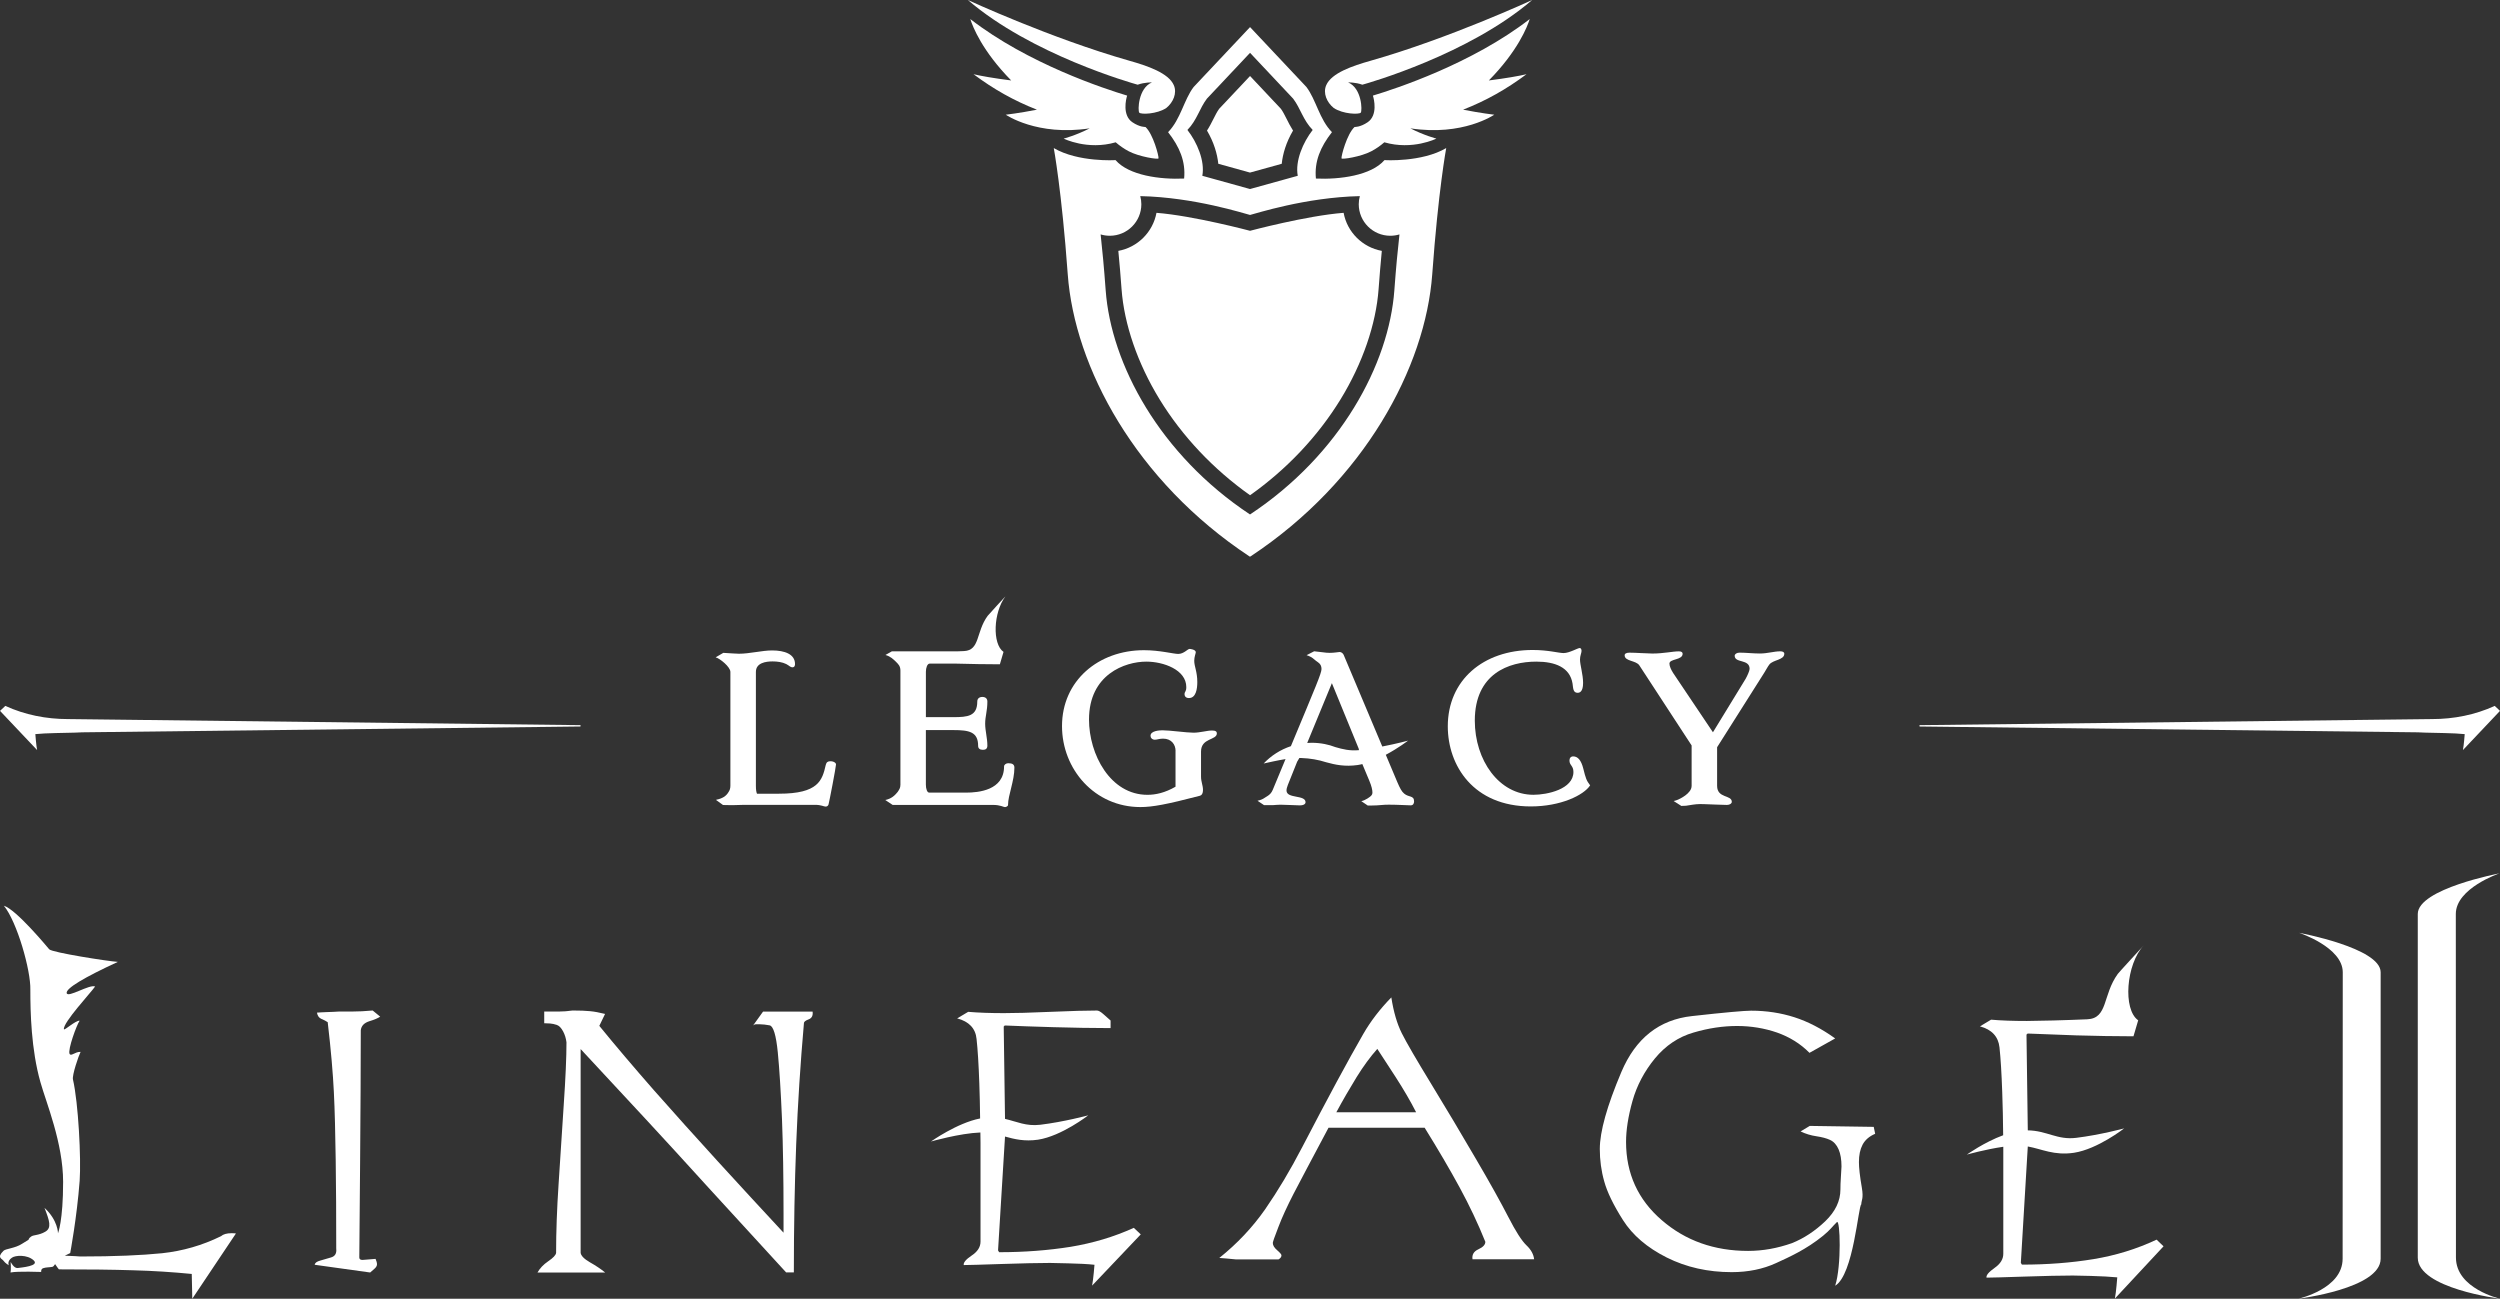 <svg width="154" height="80" viewBox="0 0 154 80" fill="none" xmlns="http://www.w3.org/2000/svg">
<rect x="0" y="0" width="154" height="80" fill="#333333" stroke="none"/>
<path d="M70.957 5.077C70.957 5.077 70.514 5.062 70.081 5.218C69.671 5.103 63.524 3.354 59.62 0C59.62 0 64.742 2.368 69.566 3.74C70.683 4.056 71.984 4.496 72.308 5.249C72.517 5.732 72.275 6.302 71.847 6.65C71.275 7.034 70.287 7.06 70.179 6.94C70.079 6.823 70.109 5.433 70.957 5.077Z" fill="white"/>
<path d="M59.968 4.571C60.413 4.677 61.23 4.822 62.29 4.956C60.499 3.135 59.921 1.645 59.77 1.173C63.321 3.926 68.036 5.469 69.432 5.889C69.36 6.103 69.123 7.099 69.752 7.528C70.215 7.844 70.562 7.822 70.562 7.822C71.037 8.262 71.386 9.609 71.366 9.753C71.353 9.842 70.164 9.653 69.535 9.321C69.233 9.163 68.965 8.972 68.727 8.766C66.991 9.271 65.522 8.538 65.522 8.538C65.522 8.538 66.29 8.338 67.124 7.906C63.884 8.404 61.956 7.066 61.956 7.066C61.956 7.066 62.78 6.972 63.875 6.756C62.455 6.202 61.203 5.492 59.968 4.571Z" fill="white"/>
<path d="M83.045 5.077C83.045 5.077 83.488 5.062 83.921 5.218C84.332 5.103 90.478 3.354 94.382 0C94.382 0 89.26 2.368 84.436 3.74C83.32 4.056 82.018 4.496 81.695 5.249C81.485 5.732 81.727 6.302 82.156 6.65C82.728 7.034 83.715 7.06 83.823 6.94C83.923 6.823 83.893 5.433 83.045 5.077Z" fill="white"/>
<path d="M94.034 4.571C93.589 4.677 92.772 4.822 91.713 4.956C93.503 3.135 94.081 1.645 94.232 1.173C90.681 3.926 85.966 5.469 84.57 5.889C84.642 6.103 84.879 7.099 84.25 7.528C83.787 7.844 83.441 7.822 83.441 7.822C82.965 8.262 82.617 9.609 82.636 9.753C82.649 9.842 83.838 9.653 84.467 9.321C84.77 9.163 85.038 8.972 85.275 8.766C87.011 9.271 88.481 8.538 88.481 8.538C88.481 8.538 87.712 8.338 86.879 7.906C90.119 8.404 92.046 7.066 92.046 7.066C92.046 7.066 91.222 6.972 90.127 6.756C91.547 6.202 92.8 5.492 94.034 4.571Z" fill="white"/>
<path d="M82.767 13.11C80.495 13.285 77.003 14.217 77.003 14.217C77.003 14.217 73.511 13.287 71.239 13.11C71.019 14.297 70.079 15.236 68.889 15.454C68.963 16.206 69.028 16.992 69.087 17.802C69.246 19.979 70.078 22.394 71.433 24.604C72.829 26.88 74.747 28.91 77.004 30.507C79.262 28.91 81.18 26.878 82.576 24.604C83.931 22.394 84.763 19.979 84.922 17.802C84.981 16.992 85.046 16.206 85.12 15.454C83.926 15.236 82.984 14.297 82.767 13.11Z" fill="white"/>
<path d="M76.999 10.631L78.955 10.089C79.017 9.486 79.223 8.771 79.651 8.044C79.493 7.796 79.37 7.554 79.257 7.327C79.138 7.091 79.033 6.883 78.906 6.705C78.454 6.224 77.609 5.327 77.003 4.682C76.393 5.33 75.541 6.233 75.098 6.705C74.971 6.883 74.866 7.091 74.747 7.327C74.632 7.554 74.51 7.798 74.351 8.044C74.779 8.769 74.985 9.486 75.047 10.089L76.999 10.631Z" fill="white"/>
<path d="M85.283 9.864C84.461 10.811 82.53 11.067 81.06 10.999C80.957 9.947 81.341 9.044 82.048 8.141C81.271 7.347 81.077 6.155 80.477 5.361C79.522 4.344 77.003 1.669 77.003 1.669L77.001 1.671C77.001 1.671 74.48 4.344 73.526 5.361C72.924 6.155 72.731 7.347 71.954 8.141C72.661 9.044 73.045 9.947 72.942 10.999C71.472 11.067 69.542 10.811 68.719 9.864C68.719 9.864 66.421 10.007 64.912 9.121C64.912 9.121 65.401 11.748 65.773 16.894C66.189 22.624 69.967 29.645 76.949 34.263L76.998 34.292L77.05 34.263C84.032 29.643 87.81 22.624 88.226 16.894C88.598 11.75 89.087 9.121 89.087 9.121C87.582 10.007 85.283 9.864 85.283 9.864ZM74.345 6.078C75.074 5.301 77.001 3.256 77.001 3.256C77.001 3.256 77.001 3.256 77.003 3.255C77.003 3.255 78.929 5.299 79.659 6.078C80.119 6.686 80.267 7.398 80.861 8.005C80.267 8.765 79.772 9.919 79.942 10.829L77.001 11.644L74.063 10.829C74.233 9.918 73.738 8.763 73.145 8.005C73.736 7.398 73.885 6.686 74.345 6.078ZM85.893 17.872C85.563 22.432 82.556 28.017 77.001 31.691C71.446 28.015 68.44 22.43 68.109 17.872C68.01 16.502 67.9 15.357 67.799 14.44C67.977 14.493 68.167 14.523 68.363 14.523C69.435 14.523 70.307 13.654 70.307 12.581C70.307 12.408 70.282 12.241 70.24 12.081C73.579 12.15 76.682 13.167 77.003 13.241C77.323 13.167 80.426 12.152 83.766 12.081C83.723 12.241 83.699 12.408 83.699 12.581C83.699 13.652 84.569 14.523 85.643 14.523C85.839 14.523 86.028 14.493 86.207 14.44C86.102 15.357 85.993 16.502 85.893 17.872Z" fill="white"/>
<path d="M72.415 46.256C72.415 45.877 72.172 45.5 71.644 45.5C71.428 45.5 71.265 45.567 71.144 45.567C70.967 45.567 70.872 45.445 70.872 45.324C70.872 45.014 71.427 44.986 71.616 44.986C72.049 44.986 73.104 45.134 73.524 45.134C73.916 45.134 74.363 44.999 74.66 44.999C74.904 44.999 74.958 45.08 74.958 45.175C74.958 45.608 73.983 45.446 73.983 46.297V47.837C73.983 48.162 74.104 48.378 74.104 48.662C74.104 48.851 74.05 48.987 73.888 49.026C71.86 49.553 70.993 49.715 70.249 49.715C67.436 49.715 65.42 47.391 65.42 44.728C65.42 41.93 67.666 40.052 70.467 40.052C71.441 40.052 72.293 40.282 72.577 40.282C72.929 40.282 73.159 39.972 73.28 39.972C73.321 39.972 73.66 40.013 73.66 40.175C73.66 40.256 73.565 40.459 73.565 40.702C73.565 41.053 73.754 41.378 73.754 42.014C73.754 42.433 73.673 43 73.24 43C73.063 43 72.968 42.905 72.968 42.757C72.968 42.595 73.076 42.621 73.076 42.324C73.076 41.256 71.668 40.756 70.614 40.756C69.301 40.756 67.083 41.54 67.083 44.324C67.083 46.473 68.396 48.961 70.681 48.961C71.181 48.961 71.763 48.838 72.412 48.461V46.256H72.415Z" fill="white"/>
<path d="M94.297 49.676C90.766 49.676 89.184 47.163 89.184 44.742C89.184 41.891 91.376 40.039 94.407 40.039C95.381 40.039 96.017 40.229 96.315 40.229C96.679 40.229 97.181 39.918 97.315 39.918C97.382 39.918 97.423 40 97.423 40.095C97.423 40.23 97.328 40.392 97.328 40.622C97.328 40.96 97.518 41.542 97.518 42.069C97.518 42.637 97.287 42.677 97.179 42.677C96.895 42.677 96.908 42.379 96.869 42.108C96.707 41.109 95.8 40.756 94.636 40.756C92.944 40.756 90.848 41.499 90.848 44.391C90.848 46.825 92.335 48.959 94.461 48.959C95.299 48.959 96.923 48.621 96.923 47.553C96.923 47.161 96.679 47.148 96.679 46.851C96.679 46.715 96.746 46.594 96.91 46.594C97.181 46.594 97.397 46.81 97.532 47.35C97.681 47.945 97.722 48.08 97.953 48.378C97.557 48.987 96.136 49.676 94.297 49.676Z" fill="white"/>
<path d="M51.15 46.892C51.001 46.892 50.907 46.945 50.866 47.122C50.65 48.067 50.419 48.892 47.983 48.892H46.63C46.589 48.797 46.563 48.662 46.563 48.405V41.391C46.563 40.825 47.186 40.743 47.591 40.743C47.876 40.743 48.188 40.784 48.431 40.905C48.634 41.013 48.688 41.107 48.811 41.107C48.959 41.107 48.973 40.972 48.973 40.905C48.973 40.297 48.337 40.067 47.565 40.067C46.942 40.067 46.172 40.27 45.522 40.27C45.407 40.27 45.285 40.263 45.162 40.253C44.948 40.245 44.745 40.232 44.555 40.216L44.086 40.49C44.086 40.492 44.086 40.492 44.086 40.492C44.344 40.56 44.992 41.081 44.992 41.39V48.404C44.992 48.57 44.946 48.694 44.877 48.791C44.735 49.041 44.483 49.197 44.122 49.263C44.119 49.277 44.12 49.269 44.117 49.284L44.537 49.588C44.608 49.588 44.681 49.589 44.755 49.593C45.02 49.601 45.285 49.599 45.549 49.586C45.657 49.581 45.762 49.578 45.857 49.578H50.213C50.593 49.578 50.741 49.686 50.862 49.686C50.916 49.686 51.011 49.658 51.039 49.55C51.093 49.348 51.498 47.239 51.498 47.091C51.502 47.001 51.368 46.892 51.15 46.892Z" fill="white"/>
<path d="M62.106 47.014C61.986 47.014 61.85 47.096 61.85 47.216C61.85 48.69 60.254 48.825 59.523 48.825H57.236C57.114 48.825 57.034 48.595 57.034 48.338V44.973H58.724C59.699 44.973 60.253 45.08 60.253 45.946C60.253 46.108 60.361 46.189 60.55 46.189C60.727 46.189 60.822 46.108 60.822 45.933C60.822 45.459 60.686 45.014 60.686 44.581C60.686 44.122 60.822 43.797 60.822 43.215C60.822 43.026 60.699 42.931 60.511 42.931C60.334 42.931 60.2 43.026 60.2 43.215C60.2 44.122 59.605 44.176 58.726 44.176H57.035V41.378C57.035 41.148 57.117 40.879 57.266 40.879H58.91C59.826 40.903 60.719 40.921 61.592 40.921L61.817 40.157C61.114 39.669 61.194 37.719 61.93 36.745C61.969 36.695 60.876 37.882 60.838 37.938C60.11 38.94 60.374 40.062 59.383 40.106C59.264 40.111 59.138 40.116 59.009 40.121H56.878H54.941L54.549 40.343C54.549 40.345 54.549 40.348 54.55 40.349C54.856 40.436 55.023 40.601 55.209 40.785C55.34 40.916 55.466 41.034 55.466 41.311V48.338C55.466 48.542 55.392 48.637 55.296 48.784C55.108 49.018 54.9 49.204 54.532 49.281L54.987 49.583H56.668H61.162C61.636 49.583 61.811 49.718 61.905 49.718C61.946 49.718 62.095 49.678 62.095 49.583C62.095 48.988 62.487 48.11 62.487 47.285C62.486 47.094 62.365 47.014 62.106 47.014Z" fill="white"/>
<path d="M86.496 48.885C86.346 48.763 86.238 48.559 86.074 48.177L85.365 46.495C86.148 46.08 86.735 45.624 86.735 45.624C86.735 45.624 86.046 45.81 85.149 45.985L82.77 40.34C82.73 40.245 82.62 40.162 82.525 40.162C82.456 40.162 82.197 40.216 81.91 40.216C81.767 40.216 81.639 40.203 81.51 40.184C81.314 40.165 81.126 40.144 80.952 40.119L80.487 40.358C80.678 40.42 80.832 40.505 80.948 40.611C81.029 40.686 81.119 40.748 81.209 40.812C81.345 40.908 81.405 41.04 81.405 41.212C81.405 41.471 81.065 42.25 79.519 45.964C78.873 46.178 78.297 46.55 77.84 47.032C78.021 46.989 78.226 46.945 78.44 46.901C78.68 46.852 78.933 46.8 79.189 46.759C78.951 47.331 78.692 47.958 78.402 48.654C78.325 48.845 78.203 48.961 78.069 49.041C78.016 49.072 77.962 49.101 77.913 49.139C77.796 49.225 77.647 49.287 77.465 49.325C77.465 49.326 77.465 49.326 77.465 49.328L77.863 49.596C78.029 49.593 78.206 49.593 78.394 49.596C78.412 49.596 78.432 49.594 78.45 49.594C78.526 49.588 78.752 49.57 78.881 49.57C79.154 49.57 79.904 49.611 80.068 49.611C80.341 49.611 80.423 49.501 80.423 49.419C80.423 48.943 79.249 49.215 79.249 48.696C79.249 48.601 79.277 48.492 79.331 48.355L79.904 46.922L80.042 46.691C80.107 46.692 80.145 46.692 80.163 46.694C80.697 46.712 81.212 46.8 81.698 46.957C82.252 47.109 82.846 47.239 83.64 47.125C83.702 47.115 83.764 47.104 83.826 47.089C83.858 47.083 83.888 47.073 83.92 47.066L84.351 48.097C84.489 48.423 84.542 48.668 84.542 48.819C84.542 48.848 84.539 48.876 84.531 48.9C84.531 48.9 84.529 48.908 84.528 48.912C84.511 48.959 84.484 48.998 84.448 49.031C84.412 49.072 84.121 49.299 83.856 49.352L84.255 49.622C84.34 49.62 84.428 49.619 84.52 49.619C84.713 49.619 84.907 49.607 85.098 49.589C85.236 49.576 85.381 49.568 85.551 49.568C86.125 49.568 86.684 49.609 86.903 49.609C87.067 49.609 87.107 49.464 87.107 49.369C87.109 48.985 86.782 49.13 86.496 48.885ZM82.263 46.023C82.053 45.943 81.832 45.877 81.605 45.833C81.346 45.783 81.08 45.755 80.807 45.755C80.712 45.755 80.617 45.76 80.524 45.766L82.044 42.082L83.696 46.117L83.715 46.209C83.15 46.264 82.708 46.153 82.263 46.023Z" fill="white"/>
<path d="M109.671 40.121C109.265 40.121 108.886 40.256 108.412 40.256C108.007 40.256 107.533 40.203 107.153 40.203C106.977 40.203 106.856 40.297 106.856 40.392C106.856 40.865 107.776 40.581 107.776 41.203C107.776 41.311 107.64 41.623 107.533 41.811L105.517 45.108L103.068 41.46C102.945 41.27 102.837 41.04 102.837 40.879C102.837 40.568 103.65 40.676 103.65 40.271C103.65 40.176 103.568 40.123 103.419 40.123C103.027 40.123 102.486 40.258 101.783 40.258C101.485 40.258 100.768 40.204 100.375 40.204C100.173 40.204 100.078 40.271 100.078 40.366C100.078 40.745 100.781 40.676 100.984 40.988L104.204 45.921V46.188V48.409C104.204 48.887 103.442 49.224 103.377 49.253C103.292 49.29 103.2 49.321 103.097 49.344L103.238 49.434L103.57 49.645C103.663 49.64 103.759 49.637 103.859 49.633C104.139 49.594 104.422 49.531 104.717 49.531C104.783 49.531 104.861 49.532 104.946 49.534C105.399 49.545 106.063 49.584 106.382 49.584C106.558 49.584 106.679 49.49 106.679 49.395C106.679 48.949 105.774 49.192 105.774 48.409V46.029L108.682 41.434C108.818 41.218 108.871 41.096 108.992 40.934C109.223 40.637 109.913 40.663 109.913 40.271C109.914 40.175 109.82 40.121 109.671 40.121Z" fill="white"/>
<path d="M0.002 43.79L0.328 43.483C1.534 44.037 2.857 44.295 4.184 44.295L35.76 44.67V44.752L5.057 45.111C4.758 45.124 4.491 45.138 4.263 45.138C4.194 45.138 3.911 45.144 3.416 45.157C2.917 45.167 2.504 45.19 2.177 45.222C2.177 45.222 2.226 45.892 2.286 46.204L0.002 43.79Z" fill="white"/>
<path d="M154 43.79L153.675 43.483C152.468 44.037 151.146 44.295 149.818 44.295L118.242 44.67V44.752L148.945 45.111C149.244 45.124 149.511 45.138 149.74 45.138C149.808 45.138 150.091 45.144 150.587 45.157C151.085 45.167 151.499 45.19 151.826 45.222C151.826 45.222 151.777 45.892 151.716 46.204L154 43.79Z" fill="white"/>
<path fill-rule="evenodd" clip-rule="evenodd" d="M141.625 57.462C141.625 57.462 144.314 58.349 144.314 59.891C144.314 61.432 144.306 76.077 144.306 77.537C144.306 79.401 141.584 79.998 141.584 79.998C141.584 79.998 146.648 79.384 146.648 77.537V59.891C146.65 58.39 141.625 57.462 141.625 57.462Z" fill="white"/>
<path fill-rule="evenodd" clip-rule="evenodd" d="M151.286 77.466C151.286 75.965 151.278 57.882 151.278 56.301C151.278 54.712 153.967 53.799 153.967 53.799C153.967 53.799 148.935 54.751 148.935 56.301V77.474C148.935 79.37 154 80 154 80C154 80 151.286 79.386 151.286 77.466Z" fill="white"/>
<path fill-rule="evenodd" clip-rule="evenodd" d="M22.224 63.465C22.257 63.191 22.427 63.013 22.749 62.908C23.073 62.812 23.29 62.714 23.419 62.626L22.958 62.247C22.505 62.288 22.069 62.312 21.642 62.312H20.859C20.625 62.329 20.382 62.337 20.123 62.345C19.857 62.353 19.662 62.37 19.525 62.378C19.558 62.572 19.646 62.701 19.8 62.765C19.953 62.83 20.082 62.894 20.187 62.967C20.39 64.701 20.511 66.139 20.566 67.275C20.624 68.413 20.655 69.808 20.679 71.446C20.704 73.092 20.712 74.916 20.712 76.917C20.745 77.207 20.64 77.385 20.396 77.457C20.153 77.529 19.935 77.594 19.726 77.652C19.517 77.709 19.402 77.789 19.386 77.91L22.803 78.386C22.899 78.298 22.989 78.217 23.086 78.137C23.174 78.057 23.223 77.967 23.223 77.879C23.223 77.79 23.19 77.676 23.135 77.547C22.86 77.572 22.602 77.588 22.335 77.612C22.198 77.612 22.133 77.564 22.133 77.459C22.133 76.918 22.149 74.99 22.182 71.681C22.209 68.355 22.224 65.619 22.224 63.465Z" fill="white"/>
<path fill-rule="evenodd" clip-rule="evenodd" d="M47.006 62.312L46.385 63.176C46.442 63.119 46.506 63.096 46.571 63.096H46.821C46.983 63.096 47.184 63.121 47.411 63.162C47.637 63.211 47.807 63.759 47.912 64.824C48.016 65.881 48.098 67.244 48.17 68.923C48.235 70.594 48.266 72.545 48.266 74.773V75.934C46.959 74.529 45.616 73.069 44.235 71.56C42.853 70.043 41.538 68.583 40.285 67.162C39.041 65.742 37.918 64.419 36.918 63.193L37.272 62.458C36.918 62.37 36.61 62.312 36.344 62.288C36.094 62.263 35.729 62.247 35.27 62.247C34.987 62.288 34.696 62.312 34.405 62.312H33.524V63.031C33.645 63.031 33.766 63.039 33.887 63.047C34.016 63.055 34.153 63.088 34.299 63.135C34.444 63.184 34.573 63.322 34.686 63.531C34.799 63.74 34.864 63.967 34.895 64.208C34.895 65.128 34.838 66.419 34.725 68.074C34.612 69.736 34.508 71.35 34.41 72.924C34.305 74.497 34.256 75.909 34.256 77.176C34.24 77.314 34.078 77.483 33.772 77.692C33.465 77.901 33.248 78.137 33.11 78.386H35.137H37.277C37.019 78.177 36.712 77.967 36.34 77.758C35.978 77.549 35.783 77.346 35.767 77.168V64.621C37.503 66.485 38.86 67.946 39.821 68.987C40.823 70.068 42.147 71.513 43.795 73.327C45.451 75.135 46.995 76.82 48.423 78.378H48.901C48.901 75.578 48.95 72.94 49.046 70.471C49.143 68.002 49.304 65.516 49.523 63.016C49.523 62.944 49.62 62.863 49.815 62.791C50.009 62.719 50.089 62.557 50.056 62.314H48.513H47.006V62.312Z" fill="white"/>
<path fill-rule="evenodd" clip-rule="evenodd" d="M65.948 76.804C64.583 77.021 63.114 77.136 61.546 77.136L61.48 77.023L61.909 70.011C62.491 70.172 63.104 70.326 63.944 70.205C65.397 69.98 67.037 68.704 67.037 68.704C67.037 68.704 65.543 69.108 64.081 69.285C63.208 69.39 62.636 69.091 61.909 68.923L61.829 63.235L61.894 63.17C62.693 63.202 63.687 63.242 64.891 63.274C66.094 63.307 67.266 63.331 68.412 63.331V62.863C68.25 62.717 68.088 62.58 67.935 62.443C67.789 62.314 67.66 62.249 67.572 62.249C66.95 62.249 65.997 62.273 64.721 62.329C63.444 62.386 62.483 62.409 61.845 62.409C61.013 62.409 60.277 62.384 59.64 62.329L58.961 62.732C59.689 62.926 60.093 63.346 60.156 63.999C60.228 64.653 60.285 65.566 60.326 66.735C60.351 67.437 60.367 68.164 60.375 68.897C58.961 69.171 57.346 70.318 57.346 70.318C57.346 70.318 59.107 69.81 60.392 69.761C60.392 69.978 60.4 70.18 60.4 70.398V73.407V76.482C60.4 76.814 60.222 77.096 59.859 77.338C59.496 77.58 59.334 77.782 59.367 77.928C59.666 77.928 60.441 77.903 61.701 77.862C62.962 77.822 63.956 77.797 64.681 77.797C64.77 77.797 65.142 77.805 65.796 77.822C66.45 77.838 66.991 77.862 67.42 77.91C67.42 77.91 67.354 78.79 67.274 79.193L70.271 76.038L69.842 75.635C68.621 76.19 67.322 76.577 65.948 76.804Z" fill="white"/>
<path fill-rule="evenodd" clip-rule="evenodd" d="M92.911 74.964C92.45 74.069 91.78 72.857 90.884 71.333C89.996 69.808 89.09 68.291 88.17 66.782C87.25 65.273 86.643 64.233 86.352 63.651C86.061 63.07 85.844 62.337 85.706 61.44C85.02 62.143 84.438 62.892 83.978 63.692C83.517 64.491 82.968 65.484 82.322 66.678C81.677 67.871 80.982 69.196 80.23 70.639C79.478 72.091 78.711 73.367 77.936 74.488C77.153 75.61 76.208 76.61 75.11 77.49C75.335 77.506 75.675 77.531 76.12 77.578H77.016H77.565H78.76C78.881 77.506 78.938 77.425 78.938 77.328C78.938 77.271 78.85 77.167 78.672 77.013C78.494 76.86 78.405 76.714 78.405 76.561C78.405 76.504 78.518 76.174 78.752 75.576C78.978 74.978 79.293 74.301 79.681 73.543C80.076 72.785 80.796 71.422 81.837 69.468H87.758C88.59 70.808 89.309 72.034 89.914 73.148C90.519 74.261 91.046 75.375 91.497 76.496C91.497 76.674 91.351 76.827 91.069 76.956C90.786 77.085 90.665 77.287 90.706 77.57H94.502C94.469 77.271 94.315 76.981 94.032 76.714C93.743 76.44 93.37 75.859 92.911 74.964ZM82.313 68.525C82.725 67.759 83.145 67.04 83.565 66.354C83.985 65.677 84.413 65.095 84.842 64.612C85.116 65.031 85.496 65.613 85.981 66.362C86.465 67.114 86.885 67.831 87.233 68.516H82.314V68.525H82.313Z" fill="white"/>
<path fill-rule="evenodd" clip-rule="evenodd" d="M111.481 69.356L110.915 69.695C111.23 69.849 111.561 69.945 111.893 69.994C112.224 70.043 112.507 70.115 112.733 70.22C112.958 70.324 113.137 70.519 113.258 70.801C113.379 71.084 113.436 71.43 113.436 71.858C113.419 72.099 113.411 72.341 113.395 72.576C113.379 72.81 113.37 73.045 113.37 73.27C113.37 73.981 113.055 74.634 112.434 75.231C111.804 75.829 111.126 76.28 110.382 76.579C109.486 76.894 108.589 77.056 107.685 77.056C105.6 77.056 103.823 76.427 102.362 75.16C100.9 73.9 100.165 72.287 100.165 70.342C100.165 69.615 100.294 68.776 100.56 67.824C100.827 66.872 101.288 66 101.942 65.201C102.595 64.411 103.395 63.87 104.325 63.604C105.254 63.33 106.143 63.201 107.006 63.201C107.863 63.201 108.687 63.338 109.462 63.604C110.237 63.879 110.907 64.29 111.464 64.855L113.047 63.968C112.206 63.362 111.366 62.928 110.534 62.662C109.702 62.396 108.814 62.258 107.868 62.258C107.472 62.258 106.261 62.363 104.234 62.59C102.206 62.807 100.751 63.962 99.872 66.044C98.992 68.126 98.548 69.707 98.548 70.78C98.548 71.457 98.636 72.127 98.822 72.78C99.001 73.433 99.388 74.232 99.978 75.161C100.568 76.089 101.464 76.856 102.667 77.461C103.879 78.067 105.211 78.364 106.674 78.364C107.685 78.364 108.597 78.177 109.404 77.807C110.212 77.436 111.253 76.976 112.305 76.12C112.757 75.749 112.854 75.571 113.153 75.281C113.356 75.086 113.444 77.959 113.048 79.201C114.18 78.516 114.471 74.271 114.655 74.191C114.655 73.933 114.809 73.852 114.688 73.151C114.567 72.457 114.51 71.933 114.51 71.585C114.51 71.157 114.582 70.803 114.735 70.512C114.889 70.221 115.147 69.996 115.51 69.842L115.422 69.415L111.481 69.356Z" fill="white"/>
<path fill-rule="evenodd" clip-rule="evenodd" d="M128.96 77.562C127.595 77.787 126.125 77.901 124.549 77.901L124.484 77.789L124.912 70.623C125.777 70.776 126.527 71.196 127.763 71.01C129.217 70.785 130.848 69.509 130.848 69.509C130.848 69.509 129.354 69.913 127.892 70.091C126.722 70.236 126.091 69.646 124.912 69.63L124.832 63.731L124.904 63.666C125.703 63.699 126.697 63.738 127.9 63.779C129.104 63.812 130.276 63.836 131.422 63.836L131.713 62.851C130.76 62.19 130.962 59.406 132.053 58.236C131.891 58.414 130.501 59.923 130.454 59.995C129.517 61.287 129.856 62.73 128.581 62.788C127.304 62.845 125.496 62.892 124.856 62.892C124.024 62.892 123.289 62.868 122.651 62.812L121.965 63.224C122.692 63.418 123.096 63.852 123.168 64.515C123.24 65.185 123.297 66.104 123.338 67.3C123.37 68.147 123.387 69.026 123.395 69.931C122.231 70.358 121.157 71.124 121.157 71.124C121.157 71.124 122.288 70.801 123.403 70.641C123.403 70.77 123.403 70.899 123.403 71.028V74.095V77.234C123.403 77.565 123.225 77.854 122.862 78.106C122.507 78.356 122.337 78.558 122.37 78.703C122.669 78.703 123.444 78.679 124.704 78.638C125.965 78.597 126.959 78.573 127.685 78.573C127.773 78.573 128.146 78.581 128.8 78.597C129.454 78.614 129.995 78.646 130.423 78.685C130.423 78.685 130.358 79.58 130.277 79.992L133.274 76.773L132.846 76.362C131.618 76.94 130.325 77.337 128.96 77.562Z" fill="white"/>
<path fill-rule="evenodd" clip-rule="evenodd" d="M13.614 76.149C12.466 76.714 11.255 77.061 9.994 77.198C8.734 77.327 7.047 77.4 4.938 77.4C4.938 77.4 4.446 77.359 3.993 77.351L4.325 77.189C4.325 77.189 4.737 74.995 4.907 72.736C5.003 71.364 4.827 67.935 4.495 66.5C4.429 66.233 4.849 65.015 4.964 64.796C4.617 64.78 4.382 65.095 4.285 64.917C4.164 64.667 4.722 63.126 4.907 62.876C4.665 62.843 3.954 63.505 3.937 63.4C3.865 63.005 5.601 61.142 5.86 60.769C5.513 60.616 4.163 61.496 4.107 61.172C4.058 60.882 5.181 60.212 7.258 59.252C6.684 59.219 3.226 58.679 3.033 58.478C2.888 58.308 0.998 56.025 0.238 55.792C1.053 56.785 1.902 59.786 1.869 60.964C1.869 62.352 1.918 64.643 2.49 66.66C2.845 67.927 3.888 70.412 3.888 72.808C3.888 75.204 3.573 75.971 3.573 75.971C3.573 75.971 3.573 75.165 2.741 74.405C3.056 75.212 3.193 75.64 2.79 75.873C2.394 76.107 2.062 76.059 1.917 76.172C1.755 76.285 1.763 76.367 1.763 76.367C1.763 76.367 1.505 76.52 1.359 76.616C0.931 76.899 0.349 76.915 0.212 77.052C-0.217 77.48 0.123 77.529 0.212 77.658C0.316 77.812 0.543 77.941 0.543 77.941C0.543 77.941 0.414 77.691 0.738 77.472C0.941 77.327 1.667 77.269 2.07 77.634C2.458 77.988 1.312 78.078 1.085 78.111C0.851 78.135 0.656 77.732 0.656 77.732C0.656 77.732 0.689 78.248 0.648 78.385C1.093 78.297 2.538 78.352 2.538 78.352C2.538 78.352 2.505 78.166 2.667 78.119C2.821 78.062 3.063 78.07 3.224 78.039C3.282 78.031 3.345 77.951 3.394 77.869C3.499 78.039 3.628 78.192 3.628 78.192C5.422 78.192 6.94 78.209 8.193 78.249C9.445 78.282 10.648 78.362 11.812 78.475L11.845 80C12.741 78.653 13.638 77.314 14.534 75.981C14.477 75.973 14.38 75.965 14.268 75.965C13.97 75.965 13.751 76.028 13.614 76.149Z" fill="white"/>
</svg>
